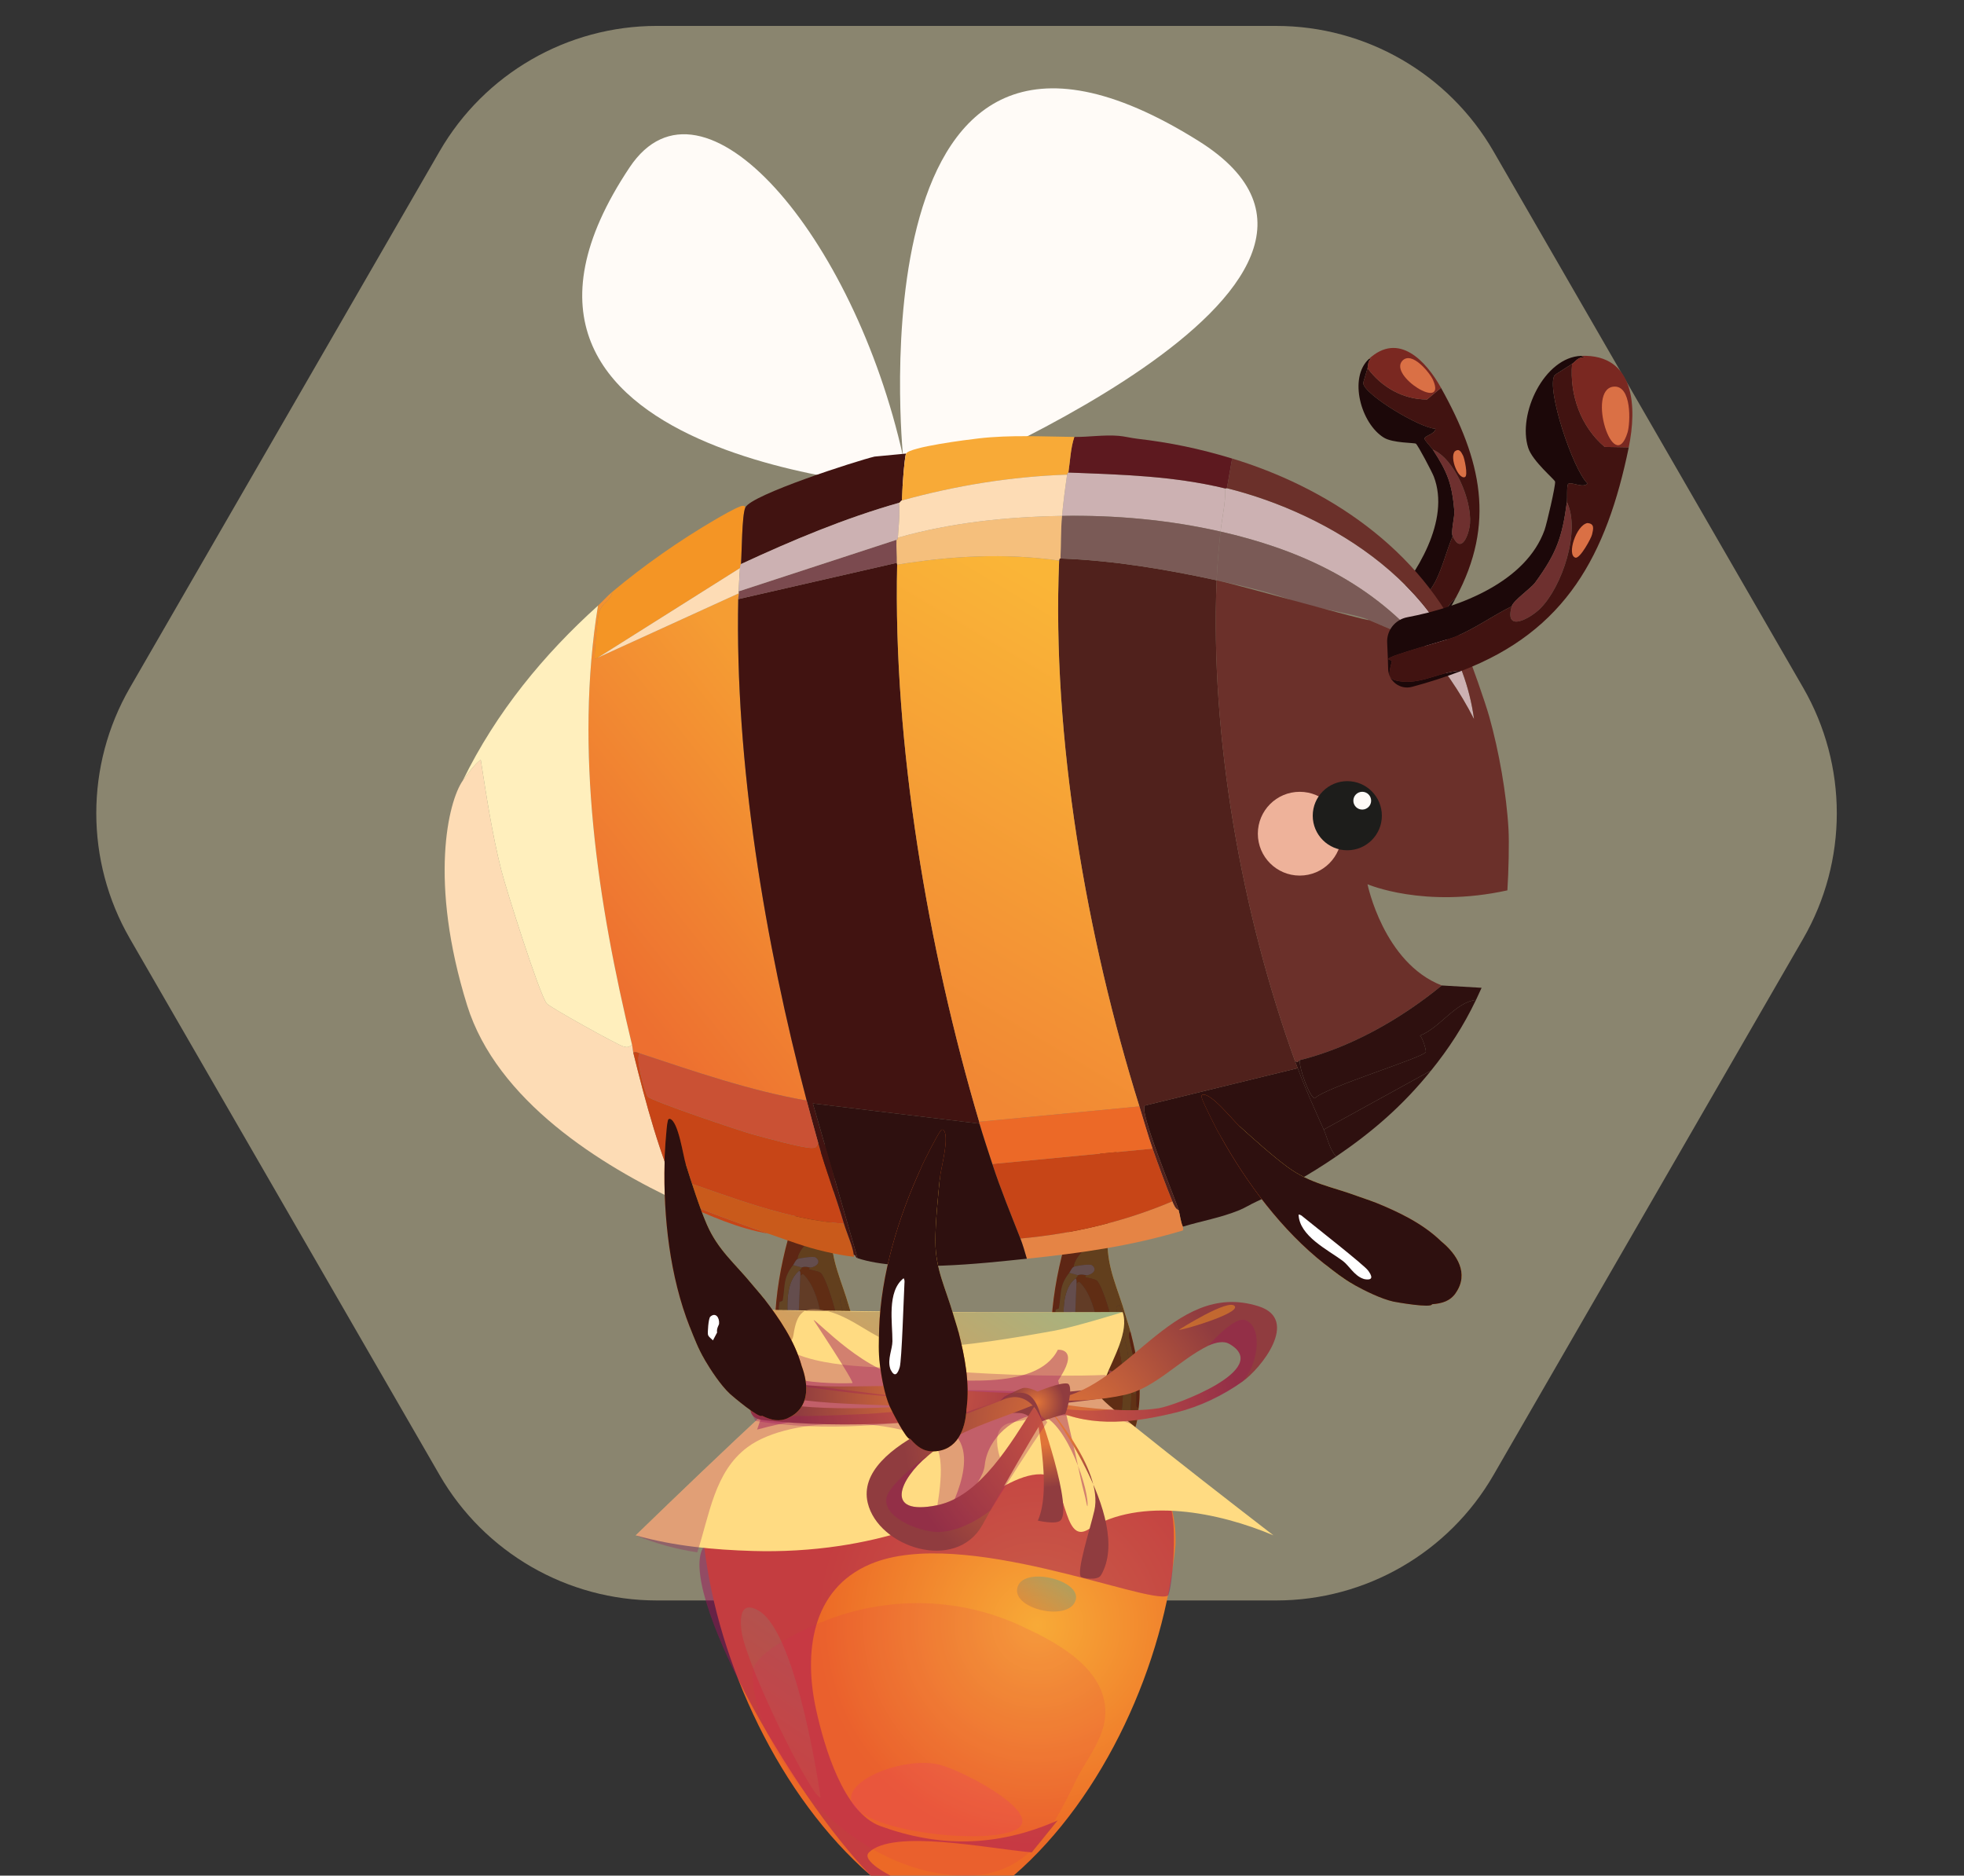<?xml version="1.0" encoding="UTF-8"?>
<svg xmlns="http://www.w3.org/2000/svg" xmlns:xlink="http://www.w3.org/1999/xlink" viewBox="0 0 1417.32 1353.55"><rect x="0" y="0" width="1417.32" height="1353.55" fill="#333333" stroke="none"/>
  <defs>
    <style>
      .cls-1 {
        fill: #f8aa37;
      }

      .cls-2 {
        fill: #e58445;
      }

      .cls-3 {
        fill: #fddcb5;
      }

      .cls-4 {
        fill: #eeb29a;
      }

      .cls-5 {
        fill: #c95a1b;
      }

      .cls-6 {
        fill: #411311;
      }

      .cls-7 {
        fill: #f8be69;
      }

      .cls-8 {
        fill: url(#linear-gradient-2);
      }

      .cls-9 {
        fill: url(#Dégradé_sans_nom_179);
      }

      .cls-10 {
        fill: #1d1d1b;
      }

      .cls-11 {
        fill: #7a2821;
      }

      .cls-12, .cls-13, .cls-14, .cls-15, .cls-16 {
        mix-blend-mode: multiply;
      }

      .cls-12, .cls-13, .cls-15 {
        fill: #9c135a;
      }

      .cls-12, .cls-17, .cls-18 {
        opacity: .5;
      }

      .cls-19 {
        fill: #fff;
      }

      .cls-20 {
        fill: #ffefbd;
      }

      .cls-21, .cls-14, .cls-22 {
        fill: #2e100f;
      }

      .cls-23 {
        fill: url(#linear-gradient-4);
      }

      .cls-13 {
        opacity: .45;
      }

      .cls-24 {
        fill: url(#radial-gradient);
      }

      .cls-25 {
        fill: url(#radial-gradient-3);
      }

      .cls-26 {
        fill: #385a5c;
      }

      .cls-27 {
        fill: #1c0809;
      }

      .cls-28 {
        fill: url(#linear-gradient-3);
      }

      .cls-29 {
        fill: #e72e7b;
      }

      .cls-29, .cls-30, .cls-18, .cls-31 {
        mix-blend-mode: screen;
      }

      .cls-29, .cls-31 {
        opacity: .2;
      }

      .cls-32 {
        fill: #f18523;
      }

      .cls-30 {
        fill: url(#_Áåçûìÿííûé_ãðàäèåíò_6-3);
        opacity: .65;
      }

      .cls-33 {
        fill: #ba5f17;
      }

      .cls-34 {
        fill: #e96822;
      }

      .cls-35 {
        isolation: isolate;
      }

      .cls-15 {
        opacity: .3;
      }

      .cls-36 {
        fill: #fffbf7;
      }

      .cls-17 {
        fill: #f49523;
        mix-blend-mode: color-dodge;
      }

      .cls-22 {
        opacity: .74;
      }

      .cls-37 {
        fill: #6e302f;
      }

      .cls-38 {
        fill: #ffdb82;
      }

      .cls-39 {
        fill: #5d191f;
      }

      .cls-40 {
        fill: #ccb1b2;
      }

      .cls-41 {
        fill: #c74517;
      }

      .cls-42 {
        fill: url(#radial-gradient-2);
      }

      .cls-18 {
        fill: url(#_Áåçûìÿííûé_ãðàäèåíò_6);
      }

      .cls-43 {
        fill: url(#Dégradé_sans_nom_183);
      }

      .cls-44 {
        fill: #f9c845;
      }

      .cls-45 {
        fill: #fddd62;
      }

      .cls-46 {
        fill: #da7045;
      }

      .cls-47 {
        fill: #50211c;
      }

      .cls-48 {
        fill: url(#_Áåçûìÿííûé_ãðàäèåíò_41);
      }

      .cls-49 {
        fill: #6b302a;
      }

      .cls-50 {
        fill: #ec6927;
      }

      .cls-51 {
        fill: #f5bf7c;
      }

      .cls-52 {
        fill: #7a5a56;
      }

      .cls-53 {
        fill: #f49525;
      }

      .cls-31 {
        fill: url(#_Áåçûìÿííûé_ãðàäèåíò_6-2);
      }

      .cls-54 {
        fill: #ca5134;
      }

      .cls-55 {
        fill: #8a856f;
      }

      .cls-56 {
        fill: #d45915;
      }

      .cls-57 {
        fill: url(#linear-gradient);
      }

      .cls-58 {
        fill: #7b4a4f;
      }

      .cls-16 {
        fill: #db1f5d;
        opacity: .12;
      }
    </style>
    <radialGradient id="_Áåçûìÿííûé_ãðàäèåíò_41" data-name="Áåçûìÿííûé ãðàäèåíò 41" cx="748.75" cy="1172.78" fx="748.75" fy="1172.78" r="158.63" gradientUnits="userSpaceOnUse">
      <stop offset="0" stop-color="#f8aa37"/>
      <stop offset="1" stop-color="#ec6926"/>
    </radialGradient>
    <linearGradient id="_Áåçûìÿííûé_ãðàäèåíò_6" data-name="Áåçûìÿííûé ãðàäèåíò 6" x1="767.47" y1="1132.11" x2="739.03" y2="1174.01" gradientUnits="userSpaceOnUse">
      <stop offset="0" stop-color="#58ac97"/>
      <stop offset="1" stop-color="#ec6926"/>
    </linearGradient>
    <linearGradient id="linear-gradient" x1="750.24" y1="1042.96" x2="755.32" y2="1073.73" gradientUnits="userSpaceOnUse">
      <stop offset="0" stop-color="#e07438"/>
      <stop offset="1" stop-color="#903c3f"/>
    </linearGradient>
    <linearGradient id="linear-gradient-2" x1="773.48" y1="1039.72" x2="778.54" y2="1070.36" xlink:href="#linear-gradient"/>
    <linearGradient id="linear-gradient-3" x1="741.53" y1="978.59" x2="740.97" y2="992.58" xlink:href="#linear-gradient"/>
    <radialGradient id="radial-gradient" cx="674.39" cy="1006.03" fx="674.39" fy="1006.03" r="99.07" gradientUnits="userSpaceOnUse">
      <stop offset="0" stop-color="#e07438"/>
      <stop offset="1" stop-color="#903c3f"/>
    </radialGradient>
    <radialGradient id="radial-gradient-2" cx="773.49" cy="1029.32" fx="773.49" fy="1029.32" r="122.43" xlink:href="#radial-gradient"/>
    <radialGradient id="radial-gradient-3" cx="748.47" cy="1011.99" fx="748.47" fy="1011.99" r="19.4" xlink:href="#radial-gradient"/>
    <linearGradient id="linear-gradient-4" x1="738.24" y1="982.21" x2="737.73" y2="994.94" xlink:href="#linear-gradient"/>
    <linearGradient id="_Áåçûìÿííûé_ãðàäèåíò_6-2" data-name="Áåçûìÿííûé ãðàäèåíò 6" x1="604.06" y1="1171.16" x2="516.55" y2="1300.06" xlink:href="#_Áåçûìÿííûé_ãðàäèåíò_6"/>
    <linearGradient id="_Áåçûìÿííûé_ãðàäèåíò_6-3" data-name="Áåçûìÿííûé ãðàäèåíò 6" x1="744.22" y1="849.82" x2="589.3" y2="1078.04" xlink:href="#_Áåçûìÿííûé_ãðàäèåíò_6"/>
    <linearGradient id="Dégradé_sans_nom_179" data-name="Dégradé sans nom 179" x1="4823.52" y1="4118.87" x2="4712.32" y2="4315.09" gradientTransform="translate(5408.63 4675.33) rotate(-98.87) scale(1 -1)" gradientUnits="userSpaceOnUse">
      <stop offset="0" stop-color="#f59d33"/>
      <stop offset="1" stop-color="#ed6f30"/>
    </linearGradient>
    <linearGradient id="Dégradé_sans_nom_183" data-name="Dégradé sans nom 183" x1="4872.52" y1="3883.43" x2="4610.26" y2="4101.26" gradientTransform="translate(5408.63 4675.33) rotate(-98.87) scale(1 -1)" gradientUnits="userSpaceOnUse">
      <stop offset="0" stop-color="#fab537"/>
      <stop offset="1" stop-color="#f18734"/>
    </linearGradient>
  </defs>
  <g class="cls-35">
    <g id="Calque_1" data-name="Calque 1">
      <path class="cls-55" d="M920.97,18.7h-446.95c-64.69,0-124.46,34.51-156.81,90.53L93.74,496.31c-32.34,56.02-32.34,125.04,0,181.07l223.48,387.07c32.34,56.02,92.12,90.53,156.81,90.53h446.95c64.69,0,124.46-34.51,156.81-90.53l223.48-387.07c32.34-56.02,32.34-125.04,0-181.07l-223.48-387.07c-32.34-56.02-92.12-90.53-156.81-90.53Z"/>
      <g>
        <g>
          <path class="cls-44" d="M799.17,895.79c.05,20.42,7.54,33.97,13.05,53.31l-.44,5.33-3.65-12.19c-.93-.71-2.5.7-2.55,1.73-.12,2.33,7.03,25.1,7.93,30.52,1.36,8.15,2.67,21.35,2.83,29.6.17,8.76-.06,21.47-5.96,28.42-1.7,2-9.95,8.49-11.84,7.89-.09-.03,1.11-1.72-.29-1.88-2.1-.24-5.35,1.18-6.83.9-3.05-.59-15.36-13.35-17.47-16.31-1.25-1.75-1.92-10.18-4.28-5.2-.09-.23-.16-.47-.26-.7-4.27-10.8-6.04-22.14-10.36-32.82-1.07-8.36-.72-16.89-.46-25.29l3.06-.32c.45,7.22,2.38,11.59,3.2,17.53.38,2.75-3.03,7.94,1.6,10.95.13.46.29.98.51,1.4-5.33.67,2.92,20.26,3.78,21.29,1.35,1.63,2.99.32,4.15.48,1.28,10.65,17.19,34.07,29.16,24.38,7.2-5.83,6.89-39.41,5.75-48.63-1.53-12.42-11.21-52.05-17.53-61.23-2.21-3.21-12.65-2.44-8.05-4.63,4.71-.62,7.8-4.38,3.7-7.31-1.47-1.05-11.77.5-13.09,1.19-.02-5.75,10.14-16.47,14.87-18.14,2.98-1.05,6.37.6,9.45-.26Z"/>
          <path class="cls-34" d="M788.74,843.12c-.35,1.24-1.95,5.56-1.85,5.84.15.42,7.55,2.97,7.92,4.27.06.19-1.02,2.34-.96,3.93.51,12.96-4.08,25.94-4.13,38.89-4.72,1.67-14.88,12.39-14.87,18.14-1.51.79-2.37,3.32-3.19,4.34-7.45,9.34-5.65,15.29-7.46,25.39-.17.92-2.29.97-2.33,1.25-.86,5.28-.54,8.37-.22,13.6l-3.06.32c1.2-39.22,13.83-80.58,30.14-115.98Z"/>
          <path class="cls-53" d="M816.34,1004.08c3.88,4.1,3.26.62,3.7-2.94v13.12c0,1.44,1.62,1.78,1.6,2.2-.74,15.4-6.83,30.42-23.74,30.92-3.51-1.57-8.59-3.43-11.62-5.71-1.24-.93-2.37-6.25-5.17-3.29-5.27-6.13-8.39-13.02-11.44-20.49,2.36-4.97,3.03,3.46,4.28,5.2,2.12,2.96,14.43,15.72,17.47,16.31,1.48.29,4.73-1.14,6.83-.9,1.4.16.2,1.85.29,1.88,1.89.6,10.15-5.9,11.84-7.89,5.9-6.95,6.12-19.66,5.96-28.42Z"/>
          <path class="cls-56" d="M802.41,850.07c-3.14,1.92-6.94,3.97-8.55,7.09-.06-1.58,1.01-3.73.96-3.93-.37-1.3-7.77-3.85-7.92-4.27-.11-.29,1.5-4.6,1.85-5.84.78-2.77,12.33-24.99,13.81-26.51.56-.57.87-1.93,2.33-1.25,4.88,4.16-1.8,28.06-2.47,34.71Z"/>
          <path class="cls-44" d="M802.41,850.07c-1.36,13.45-3.26,32.51-3.23,45.72-3.08.86-6.47-.79-9.45.26.05-12.95,4.64-25.93,4.13-38.89,1.61-3.12,5.41-5.17,8.55-7.09Z"/>
          <path class="cls-44" d="M812.23,949.1c1.17,4.09,2.59,8.04,3.65,12.19-1.52-.04-1.08,3.19-.96,3.93,1.91,11.42,6.59,24.07,5.13,35.92-.44,3.56.18,7.04-3.7,2.94-.16-8.24-1.47-21.45-2.83-29.6-.9-5.42-8.05-28.19-7.93-30.52.05-1.03,1.62-2.44,2.55-1.73l3.65,12.19.44-5.33Z"/>
          <path class="cls-56" d="M815.87,961.3c4.56,17.95,8.19,36.74,5.78,55.17.02-.42-1.6-.77-1.6-2.2v-13.12c1.46-11.84-3.22-24.49-5.13-35.92-.12-.74-.56-3.97.96-3.93Z"/>
          <path class="cls-33" d="M781.11,1038.39c-2.6,1.51-14.2-21.86-14.95-23.59-3.7-8.43-5.93-21.18-7.1-30.42,4.32,10.68,17.78,43.21,22.06,54.01Z"/>
          <path class="cls-56" d="M797.91,1047.38c-7.14.21-11.86-3.25-16.8-8.99,2.81-2.96,3.94,2.36,5.17,3.29,3.04,2.28,8.12,4.14,11.62,5.71Z"/>
          <path class="cls-32" d="M784.24,920.32c-4.6,2.19,5.84,1.41,8.05,4.63,6.31,9.18,16,48.8,17.53,61.23,1.13,9.22,1.44,42.8-5.75,48.63-11.97,9.7-27.88-13.73-29.16-24.38,9.72,1.34,12.92-4.44,15.83-13.32,5.97-18.26,2.61-56.49-10.7-70.87-1.76-1.9-1.4-1.02-3.19-.03.08-1.44.27-2.34-.58-3.77,1.71-1.34,1.47-2.12,1.6-2.17,2.68-1.17,5.74.15,6.39.06Z"/>
          <path class="cls-7" d="M774.9,1010.42c-1.16-.16-2.8,1.15-4.15-.48-.86-1.04-9.11-20.63-3.78-21.29,2.98,5.7,5.03,2.68,6.45-1.95,1.5-4.91,2.9-50.9,3.42-60.5,1.79-.99,1.43-1.87,3.19.03,13.31,14.39,16.67,52.61,10.7,70.87-2.9,8.88-6.1,14.67-15.83,13.32Z"/>
          <path class="cls-19" d="M776.26,922.43c.85,1.42.65,2.33.58,3.77-.52,9.6-1.91,55.6-3.42,60.5-1.42,4.63-3.47,7.65-6.45,1.95-.22-.42-.38-.94-.51-1.4-1.9-6.51,1.67-13.66,1.71-19.32.1-13.32-4.17-35.91,8.09-45.5Z"/>
          <path class="cls-45" d="M771.66,918.54l6.19,1.72c-.12.05.11.83-1.6,2.17-12.25,9.6-7.98,32.18-8.09,45.5-.04,5.66-3.62,12.8-1.71,19.32-4.63-3.01-1.22-8.2-1.6-10.95-.83-5.94-2.75-10.3-3.2-17.53-.32-5.23-.64-8.32.22-13.6.04-.27,2.16-.32,2.33-1.25,1.81-10.09,0-16.05,7.46-25.39Z"/>
          <path class="cls-19" d="M784.24,920.32c-.65.08-3.71-1.23-6.39-.06l-6.19-1.72c.82-1.02,1.68-3.55,3.19-4.34,1.32-.69,11.62-2.24,13.09-1.19,4.1,2.93,1.01,6.7-3.7,7.31Z"/>
        </g>
        <path class="cls-22" d="M804.88,815.36c-1.46-.68-1.77.68-2.33,1.25-1.48,1.52-13.03,23.74-13.81,26.51-16.32,35.4-28.94,76.76-30.14,115.98-.26,8.39-.61,16.92.46,25.29,1.18,9.24,3.41,21.99,7.1,30.42.76,1.73,12.35,25.1,14.95,23.59,4.94,5.74,9.66,9.2,16.8,8.99,16.91-.49,23-15.52,23.74-30.92,2.42-18.43-1.21-37.22-5.78-55.17-1.06-4.15-2.48-8.1-3.65-12.19-5.51-19.35-13.01-32.89-13.05-53.31-.03-13.21,1.87-32.27,3.23-45.72.67-6.65,7.35-30.55,2.47-34.71Z"/>
      </g>
      <g>
        <g>
          <path class="cls-44" d="M599.86,890.21c.05,20.42,7.54,33.97,13.05,53.31l-.44,5.33-3.65-12.19c-.93-.71-2.5.7-2.55,1.73-.12,2.33,7.03,25.1,7.93,30.52,1.36,8.15,2.67,21.35,2.83,29.6.17,8.76-.06,21.47-5.96,28.42-1.7,2-9.95,8.49-11.84,7.89-.09-.03,1.11-1.72-.29-1.88-2.1-.24-5.35,1.18-6.83.9-3.05-.59-15.36-13.35-17.47-16.31-1.25-1.75-1.92-10.18-4.28-5.2-.09-.23-.16-.47-.26-.7-4.27-10.8-6.04-22.14-10.36-32.82-1.07-8.36-.72-16.89-.46-25.29l3.06-.32c.45,7.22,2.38,11.59,3.2,17.53.38,2.75-3.03,7.94,1.6,10.95.13.46.29.98.51,1.4-5.33.67,2.92,20.26,3.78,21.29,1.35,1.63,2.99.32,4.15.48,1.28,10.65,17.19,34.07,29.16,24.38,7.2-5.83,6.89-39.41,5.75-48.63-1.53-12.42-11.21-52.05-17.53-61.23-2.21-3.21-12.65-2.44-8.05-4.63,4.71-.62,7.8-4.38,3.7-7.31-1.47-1.05-11.77.5-13.09,1.19-.02-5.75,10.14-16.47,14.87-18.14,2.98-1.05,6.37.6,9.45-.26Z"/>
          <path class="cls-34" d="M589.42,837.53c-.35,1.24-1.95,5.56-1.85,5.84.15.42,7.55,2.97,7.92,4.27.06.19-1.02,2.34-.96,3.93.51,12.96-4.08,25.94-4.13,38.89-4.72,1.67-14.88,12.39-14.87,18.14-1.51.79-2.37,3.32-3.19,4.34-7.45,9.34-5.65,15.29-7.46,25.39-.17.92-2.29.97-2.33,1.25-.86,5.28-.54,8.37-.22,13.6l-3.06.32c1.2-39.22,13.83-80.58,30.14-115.98Z"/>
          <path class="cls-53" d="M617.03,998.5c3.88,4.1,3.26.62,3.7-2.94v13.12c0,1.44,1.62,1.78,1.6,2.2-.74,15.4-6.83,30.42-23.74,30.92-3.51-1.57-8.59-3.43-11.62-5.71-1.24-.93-2.37-6.25-5.17-3.29-5.27-6.13-8.39-13.02-11.44-20.49,2.36-4.97,3.03,3.46,4.28,5.2,2.12,2.96,14.43,15.72,17.47,16.31,1.48.29,4.73-1.14,6.83-.9,1.4.16.2,1.85.29,1.88,1.89.6,10.15-5.9,11.84-7.89,5.9-6.95,6.12-19.66,5.96-28.42Z"/>
          <path class="cls-56" d="M603.09,844.49c-3.14,1.92-6.94,3.97-8.55,7.09-.06-1.58,1.01-3.73.96-3.93-.37-1.3-7.77-3.85-7.92-4.27-.11-.29,1.5-4.6,1.85-5.84.78-2.77,12.33-24.99,13.81-26.51.56-.57.87-1.93,2.33-1.25,4.88,4.16-1.8,28.06-2.47,34.71Z"/>
          <path class="cls-44" d="M603.09,844.49c-1.36,13.45-3.26,32.51-3.23,45.72-3.08.86-6.47-.79-9.45.26.05-12.95,4.64-25.93,4.13-38.89,1.61-3.12,5.41-5.17,8.55-7.09Z"/>
          <path class="cls-44" d="M612.92,943.52c1.17,4.09,2.59,8.04,3.65,12.19-1.52-.04-1.08,3.19-.96,3.93,1.91,11.42,6.59,24.07,5.13,35.92-.44,3.56.18,7.04-3.7,2.94-.16-8.24-1.47-21.45-2.83-29.6-.9-5.42-8.05-28.19-7.93-30.52.05-1.03,1.62-2.44,2.55-1.73l3.65,12.19.44-5.33Z"/>
          <path class="cls-56" d="M616.56,955.72c4.56,17.95,8.19,36.74,5.78,55.17.02-.42-1.6-.77-1.6-2.2v-13.12c1.46-11.84-3.22-24.49-5.13-35.92-.12-.74-.56-3.97.96-3.93Z"/>
          <path class="cls-33" d="M581.8,1032.81c-2.6,1.51-14.2-21.86-14.95-23.59-3.7-8.43-5.93-21.18-7.1-30.42,4.32,10.68,17.78,43.21,22.06,54.01Z"/>
          <path class="cls-56" d="M598.6,1041.8c-7.14.21-11.86-3.25-16.8-8.99,2.81-2.96,3.94,2.36,5.17,3.29,3.04,2.28,8.12,4.14,11.62,5.71Z"/>
          <path class="cls-32" d="M584.93,914.74c-4.6,2.19,5.84,1.41,8.05,4.63,6.31,9.18,16,48.8,17.53,61.23,1.13,9.22,1.44,42.8-5.75,48.63-11.97,9.7-27.88-13.73-29.16-24.38,9.72,1.34,12.92-4.44,15.83-13.32,5.97-18.26,2.61-56.49-10.7-70.87-1.76-1.9-1.4-1.02-3.19-.03.08-1.44.27-2.34-.58-3.77,1.71-1.34,1.47-2.12,1.6-2.17,2.68-1.17,5.74.15,6.39.06Z"/>
          <path class="cls-7" d="M575.59,1004.84c-1.16-.16-2.8,1.15-4.15-.48-.86-1.04-9.11-20.63-3.78-21.29,2.98,5.7,5.03,2.68,6.45-1.95,1.5-4.91,2.9-50.9,3.42-60.5,1.79-.99,1.43-1.87,3.19.03,13.31,14.39,16.67,52.61,10.7,70.87-2.9,8.88-6.1,14.67-15.83,13.32Z"/>
          <path class="cls-19" d="M576.95,916.85c.85,1.42.65,2.33.58,3.77-.52,9.6-1.91,55.6-3.42,60.5-1.42,4.63-3.47,7.65-6.45,1.95-.22-.42-.38-.94-.51-1.4-1.9-6.51,1.67-13.66,1.71-19.32.1-13.32-4.17-35.91,8.09-45.5Z"/>
          <path class="cls-45" d="M572.35,912.96l6.19,1.72c-.12.05.11.83-1.6,2.17-12.25,9.6-7.98,32.18-8.09,45.5-.04,5.66-3.62,12.8-1.71,19.32-4.63-3.01-1.22-8.2-1.6-10.95-.83-5.94-2.75-10.3-3.2-17.53-.32-5.23-.64-8.32.22-13.6.04-.27,2.16-.32,2.33-1.25,1.81-10.09,0-16.05,7.46-25.39Z"/>
          <path class="cls-19" d="M584.93,914.74c-.65.08-3.71-1.23-6.39-.06l-6.19-1.72c.82-1.02,1.68-3.55,3.19-4.34,1.32-.69,11.62-2.24,13.09-1.19,4.1,2.93,1.01,6.7-3.7,7.31Z"/>
        </g>
        <path class="cls-22" d="M605.57,809.78c-1.46-.68-1.77.68-2.33,1.25-1.48,1.52-13.03,23.74-13.81,26.51-16.32,35.4-28.94,76.76-30.14,115.98-.26,8.39-.61,16.92.46,25.29,1.18,9.24,3.41,21.99,7.1,30.42.76,1.73,12.35,25.1,14.95,23.59,4.94,5.74,9.66,9.2,16.8,8.99,16.91-.49,23-15.52,23.74-30.92,2.42-18.43-1.21-37.22-5.78-55.17-1.06-4.15-2.48-8.1-3.65-12.19-5.51-19.35-13.01-32.89-13.05-53.31-.03-13.21,1.87-32.27,3.23-45.72.67-6.65,7.35-30.55,2.47-34.71Z"/>
      </g>
      <g>
        <path class="cls-27" d="M986.88,265.68c.7-2.74-.11-5.03,2.95-7.18l-2.04.62c-14.71,13.65-5.69,46.62,10.93,56.74,6.51,3.96,22.13,3.59,23.06,4.33,1.59,1.26,11.67,20.48,12.89,23.64,12.21,31.67-12.49,71.12-33.19,93.88,5.48,4.94,21.5,22.15,26.72,28.65,8.33-11.04,15.94-22.91,22.46-35.08-8,7.05-11.36,19.04-20.39,25.41-6.98,4.93-8.03,2.93-11.7-4.47-.32-.65-2.05.84-2.31.17-.72-1.86,17.29-28.16,19.62-32.78,5.29-10.51,7.92-21.94,12.43-32.71-1.4-3.02,1.55-14.16,1.21-18.19-1.68-19.62-4.85-27.9-15.58-44.33-1.21-1.85-6.02-6.69-5.92-7.91.16-2.07,7.89-3.39,7.83-7.08-10.83-.39-50.98-24.29-52.09-32.81-.07-.56,2.64-8.97,3.14-10.91Z"/>
        <path class="cls-37" d="M1033.93,324.39c10.73,16.43,13.9,24.71,15.58,44.33.34,4.03-2.6,15.17-1.21,18.19,6.48,14.03,12.01-1.9,12.54-9.28,1.2-16.72-10.92-46.28-26.91-53.23Z"/>
        <g>
          <path class="cls-6" d="M1039.91,279.86l-10.05,8.4c-17.13.16-33.01-8.93-42.97-22.57-.49,1.94-3.21,10.34-3.14,10.91,1.1,8.52,41.26,32.42,52.09,32.81.07,3.68-7.67,5.01-7.83,7.08-.09,1.22,4.71,6.06,5.92,7.91,16,6.96,28.12,36.51,26.91,53.23-.53,7.38-6.06,23.31-12.54,9.28-4.51,10.77-7.14,22.2-12.43,32.71-2.32,4.62-20.34,30.92-19.62,32.78.26.67,1.98-.82,2.31-.17,3.67,7.4,4.72,9.4,11.7,4.47,9.03-6.37,12.39-18.36,20.39-25.41,28.74-53.6,18.39-99.25-10.75-151.42Z"/>
          <path class="cls-46" d="M1055.83,328.8c-1.43-2.68-2.72-5.53-6.03-3.03-3.84,4.87,2.83,20.6,7.4,18.48,2.37-1.1-.41-13.65-1.38-15.44Z"/>
        </g>
        <g>
          <path class="cls-11" d="M987.79,259.12l2.04-.62c-3.06,2.15-2.25,4.44-2.95,7.18,9.97,13.64,25.84,22.73,42.97,22.57l10.05-8.4c-10.67-19.09-30.46-40.83-52.12-20.74Z"/>
          <path class="cls-46" d="M1034.16,274.25c-2.17-4.98-15.23-21.3-22.15-13.91-10.14,10.85,32.29,37.14,22.15,13.91Z"/>
        </g>
      </g>
      <g>
        <path class="cls-48" d="M848.3,1114.93c3.2-91.27-109.27-88.54-170.4-71.62-60.55-16.1-174.38-18.88-169.74,72.44,9.93,84.62,54.61,181.08,120.27,237.8h103.01c65.84-56.94,108.76-153.61,116.86-238.61Z"/>
        <path class="cls-18" d="M734,1146.77c-1.85,14.28,33.92,22.65,41.33,10.07,9.48-16.1-38.99-28.16-41.33-10.07Z"/>
        <path class="cls-26" d="M802.1,1031.75c-.15-.72-160.61-3.1-239.6-13.03-3.03,4-4.53,6-7.51,9.97,79.15,19.23,247.11,3.06,247.11,3.06Z"/>
        <path class="cls-12" d="M842.62,1151.58c-14.44,6.59-148.33-50.63-214.29-22.94-43.2,18.13-48.36,64.63-39.33,105.43,5.91,26.71,19.71,74.06,46.3,83.73,41.78,15.2,83.45,15.58,127.97-4.08-7.54,9.23-11.27,13.83-18.68,23.05-32.54-2.9-100.08-16.92-117.48,0-6.12,5.95,15.53,16.77,15.53,16.77h-14.19c-57.89-58.76-141.69-209.16-120.27-237.8,22.14-29.61,180.38-78.72,238.43-77.6,24.4.47,83.55,29.64,96.11,45.21,8.34,10.34,2.99,66.82-.07,68.22Z"/>
        <g>
          <path class="cls-38" d="M458.77,1107.99s.05.03.13.03c27.46,7.76,56.26,10.41,84.36,11.25,20.75.63,42.33-.6,62.76-3.69,33.21-5.03,64.78-14.83,95.21-30.1,15.73-7.89,33.37-21.8,49.96-21.59,19.67.25,14.74,52.12,34.42,39.69,37.65-23.77,94.17-12.19,133.36,4.41-34.35-26.51-68.63-53.14-102.45-80.3-13.21-10.61-22.5-18.46-22.64-20.14-.15-1.89,1.78-7.58,4.49-14.59,4.74-12.26,16.64-32.47,11.77-46.05-172.5.42-139.66-.36-262.57-1.64-6.21-.06-10.38,2.3-11.01,3.29-9.36,14.94,9.57,50.18,17.65,68.6-32.22,29.85-63.9,60.27-95.45,90.82Z"/>
          <path class="cls-15" d="M458.77,1107.99s.05.03.13.03c14.18,5.87,29.1,9.99,44.29,12.22,8.85-26.96,12.35-58.2,36.29-75.91,32.25-23.85,109.09-20.25,133.16-3.69,10.6,7.29,5.28,38.13,2.37,53.81,17.39-9.67,34.92-19.08,52.59-28.24-5.85-11.16-15.59-35.87,1.89-39.53,25.41-5.32,60.69-9.38,87.04,1.01-13.22-10.61-22.5-18.46-22.64-20.14-.15-1.89,1.81-7.5,4.49-14.59-.3-.29-.45-.43-.76-.72-44.72,1.69-89.9-.88-134.49-4.12-30.29-2.2-80.18.27-103.19-19.72-8.45-7.34-11-13.51-12.36-23.12-6.14,1.11-10.38,2.3-11.01,3.29-9.36,14.94,9.57,50.18,17.65,68.6-32.22,29.85-63.9,60.27-95.45,90.82Z"/>
        </g>
        <path class="cls-13" d="M615.18,998.14c.91-1.78-28.03-45.45-28.03-45.45,1.44-.99,39.6,41.15,71.42,41.74,26.96.5,89.45,10.39,104.81-20.37,0,0,14.67-1.34,2.57,18.54-12.1,19.88-2.46,3.04-2.46,3.04,4.32,17.9,8.52,35.83,12.61,53.78,2.28,9.97,4.08,20.18,6.8,30.04.77,2.79,2.01,11.07,1.94,5.82-.2-15.65-18.29-64.68-36.41-64.16-15.59.45-35.71,15.79-37.81,36.3-1.57,15.27-27.32,36.58-27.32,36.58-.38-.58,31.54-53.74-5.57-65.23-41.57-12.87-89.79-8.42-131.36,2.9,0,0,7.74-22.46,6.13-22.36-1.61.09-14.13-37.39-14.13-37.39,6.06,29.83,76.8,26.2,76.8,26.2Z"/>
        <g>
          <path class="cls-57" d="M748.68,1017.04c-2.6,3.4,11.38,55.33.29,80.31,0,0,11.78,2.8,15.83.3,10.64-6.57-15.4-81.55-16.12-80.61Z"/>
          <path class="cls-8" d="M754.06,1012.48c-.14.28,42.7,47.12,35.68,77.61-3.06,13.27-13.14,44.17-9.66,47.86.83.88,11.98,3.02,14.44-1.18,24.03-41.04-40.45-124.29-40.45-124.29Z"/>
        </g>
        <path class="cls-28" d="M722.93,1008.37c-1.17.56-3.7,10.22-.36,11.11,3.34.88,5.96-.19,13.36.25,7.4.44,11.86,8.26,15.99,5.91,4.13-2.35,9.93-9.32,5.91-13.73-4.01-4.41-14.47-8.42-19.87-8.2-5.4.22-15.04,4.67-15.04,4.67Z"/>
        <path class="cls-24" d="M800.06,988.54s5.01,11.78-16.06,14.46c-44.67,5.68-92.82-.28-138-2.59-23.54-1.2-86.87,5.29-103.89-13.65-.37-1.08-.56-1.61-.93-2.69,0,0-8.12,7.07-4.01,11.6,17.31,19.13,84.28,16.89,120.02,19.31-16.87.65-112.19,6.48-109.53-13.53.25-1.92-15.97,21.27,3.07,23.4,59.25,6.65,130.25,2.37,190.22-9.82,20.42-1.53,40.32-3.77,60.58-6.77,0,0,26.22-7.68-1.46-19.72Z"/>
        <path class="cls-42" d="M908.29,942.69c-63.33-20.07-94.94,63.46-152.11,67.25-2.06-2.34-4.51-4.61-4.95-3.1-.05.13-.18.41-.4.84-1.02-2.26-5.36-3.49-5.36-3.49-32.1,8.25-129.67,36.53-119.28,80.36,7.59,32.02,63.36,50.36,82.67,16.1,1.77-3.14,3.75-6.79,5.91-10.69l.02-.02c12.43-22.36,25.16-44.62,38.45-66.44,1.96-3.22,3.53-5.81,4.57-7.49.76.37,1.62.8,2.62,1.28,28.22,13.48,59.95,9,88.7,1.91,16.68-4.11,33.34-12.3,47.36-22.09,13.43-9.38,41.82-44.9,11.81-54.41ZM745.9,1015.89s-.01,0-.02,0c-16.06,25.09-38.47,64-69.49,70.35-39.29,8.04-26.78-19.2-7.01-35.43.35-.33.73-.63,1.09-.94,21.1-18.27,47.93-24.56,72.92-34.97,1.96-.82,3.5-1.65,4.63-2.41-.62,1.03-1.33,2.17-2.12,3.41ZM836.2,1016.27c-11.86,1.84-24.15,1.58-34.82,1-15.7-.86-28.96-3.07-36.9-4.02-6.07-.72-3.71,3.06-6.45,2.39.76-1.25,1.2-1.98,1.2-1.98,0,0-1.2-1.61-2.7-3.32,18.11,1.18,38.56.05,55.33-3.77,22.08-5.04,39.08-25.15,60.11-35.46h.02s0-.01,0-.03c5.73-2.55,11.21-3.51,14.98-1.37,32.26,18.24-39.2,44.77-50.78,46.56Z"/>
        <path class="cls-15" d="M896.48,997.1c-14.13,10.38-30.68,17.98-47.36,22.09-28.75,7.09-60.39,11.54-88.7-1.91.18-.56.27-.84.45-1.41,0,0,20.53,3.51,40.5,1.4,10.68.59,22.96.83,34.82-1,11.58-1.79,83.04-28.32,50.78-46.56-3.77-2.13-9.26-1.17-14.98,1.37.54-.65,18.93-21.71,26.91-18.36,13.54,5.69,8.03,34.43-2.42,44.38Z"/>
        <path class="cls-25" d="M751.93,1025.64s-2.83-26.65-27.26-17.64c0,0,8.93-4.74,13-6.14,4.07-1.4,11.09,2.37,11.09,2.37,0,0,16.26-6.78,21.47-5.79,5.22,1-1.08,22.75-1.69,22.21-.61-.54-16.61,4.98-16.61,4.98Z"/>
        <path class="cls-23" d="M721.66,1011.01c1.2-1.21,1.8-1.81,3.01-3.01,0,0,11.11-5.74,18.06-1.12,6.96,4.62,9.2,18.75,9.2,18.75,0,0-8.19-25.79-30.27-14.62Z"/>
        <path class="cls-15" d="M536.56,994.02c.14-.38,74.06,12.52,111.31,13.95,9.23.35,37.89,3.76,37.44-4.89,15.81.08,31.64.37,47.45.86-4.47,2.82-6.69,4.23-11.11,7.07-9.19,3.46-13.74,5.22-22.77,8.78-50.11,8.7-103.2,13.73-153.66,5.69-1.39-2.65-2.09-3.98-3.49-6.62,25.92,4.96,54.06,2.58,80.04,1.68,21.23-.74,69.08-6.95,69.08-6.95-.17-.77-154.29-19.57-154.29-19.57Z"/>
        <path class="cls-15" d="M755.83,1026.24c-14.29,20.84-27.86,42.16-41.04,63.71l-.02.02c-.77.62-19.43,15.7-38.16,15.6-13.2-.07-40.39-10.71-36.75-25.3,2.41-9.63,27.5-28.5,27.5-28.5.8-.39,1.2-.58,2-.97-19.77,16.23-32.28,43.48,7.01,35.43,31.02-6.35,53.43-45.26,69.49-70.35,0,0,.01,0,.02,0,4.01,4.15,5.99,6.22,9.93,10.35Z"/>
        <path class="cls-31" d="M536.58,1183.99c-2.5-8.62-5.53-31.59,11.25-21.42,27.96,16.96,44.36,134.54,44.36,134.54-4.64,2.16-44.86-76.06-55.61-113.12Z"/>
        <path class="cls-16" d="M543.31,1206.5c.42-14.02,37.82-31.6,54.77-37.94,45.72-17.11,95.24-15.05,137.32,4.12,24.4,11.12,62.83,30.22,62.28,63.62-.3,18.11-14.28,34.02-21.59,49.28-17.35,36.21-35.52,69.14-81.42,67.97-85.04-2.17-152.98-92.65-151.36-147.05Z"/>
        <path class="cls-29" d="M614.17,1297.21c.85-15.21,40.99-29.54,63.91-23.67,17.21,4.41,68.51,31.76,58.41,44.25-12.92,15.98-123.71,4.41-122.32-20.58Z"/>
        <path class="cls-30" d="M547.58,945.28s22.55,34.79,25.01,18.11c2.46-16.68,7.69-20.84,22.3-17.74,26.37,5.61,39.97,28.62,72.99,26.97,30.8-1.54,62.52-6.79,93.24-12.35,14.23-2.58,49.03-13.35,49.03-13.35-10.27-.36-116.63,1.63-262.57-1.64Z"/>
        <path class="cls-17" d="M850.76,959.64c.66.9,43.74-11.55,40.37-16.94-3.91-6.25-40.37,16.94-40.37,16.94Z"/>
      </g>
      <path class="cls-36" d="M660.41,352.27s-348.55-18.17-206-231.56c52.47-78.55,161.74,49,197.28,208.67,0,0-39.03-385.51,213.2-227.68,165.38,103.49-204.48,250.58-204.48,250.58Z"/>
      <path class="cls-9" d="M431.47,474.58l-2.21,1.04c-.75-1.54,2.01-30.87,3.02-33.82,2.62-7.64,8.11-7.64,9.56-14.69-3.9,3.27-6.87,6.85-10.3,9.94-16.87,104.41-.35,213.67,24.6,317.09.42,1.75.42,3.68.85,5.43,2.03-.9,3.11.06,4.84.63,39.82,13.18,79.42,26.9,120.3,34.02-30.19-114.61-51.83-243.59-49.37-361.85.04-2.08.49-3,.52-4.25l-101.82,46.46Z"/>
      <path class="cls-3" d="M456.98,759.58c-.43-1.74-.43-3.68-.85-5.43-2.92,1.47-3.06,1.94-6.37.99-4.41-1.26-53.12-28.35-55.22-30.98-5.37-6.73-29.53-83.25-32.81-96.3-6.58-26.09-10.66-53.03-14.8-79.66-4.18,3.04-9.93,10.77-13.03,15.23-10.37,14.89-24.66,72.62,3.21,162.07,21.4,68.7,96.25,115.61,154.59,142.57-15.64-34.33-25.55-71.51-34.72-108.5Z"/>
      <path class="cls-20" d="M431.54,437.06c-38.72,34.87-73.36,76.57-97.64,126.39,3.1-4.46,8.86-12.2,13.03-15.23,4.14,26.63,8.23,53.57,14.8,79.66,3.29,13.05,27.45,89.57,32.81,96.3,2.1,2.63,50.81,29.71,55.22,30.98,3.3.95,3.45.48,6.37-.99-24.95-103.42-41.47-212.68-24.6-317.09Z"/>
      <path class="cls-21" d="M955.28,815.17c-6.62-14.89-13.04-28.86-18.77-44.31l-110.2,26.93c-4.89,3.57,21.44,65.91,24.22,75.41,1.13,3.84,1.39,8.26,3.06,12.03,13.19-4.05,27.3-6.38,40.82-11.93,4.14-1.7,8.05-4.23,12.1-6.06,20.41-9.24,38.98-19.85,57.74-32.63-4.95-5.47-6.2-13.24-8.96-19.44Z"/>
      <path class="cls-41" d="M590.47,824.88c-1.53,2.85-1.26,3.51-4.78,3.53-7.14.02-34.31-7.56-43.05-9.95-8.5-2.33-72.55-23.85-75.37-27.14-1.01-1.18-9.51-28.11-5.45-31.1-1.74-.57-2.81-1.54-4.84-.63,9.17,36.99,19.07,74.17,34.72,108.5,19.83,9.16,41.86,18.7,62.73,22.16-8.47-2.91-57.45-20.12-61.21-23.79-2.3-2.24-8.25-14.19-4.85-15.91,39.63,13.48,79.48,29.52,120.67,32.57-5.75-19.53-13.05-38.52-18.57-58.23Z"/>
      <path class="cls-53" d="M537.86,366.28c-.3-1.9-2.57-1.22-3.68-.81-4.49,1.66-14.02,7.16-18.62,9.85-25.28,14.8-50.83,32.64-73.72,51.8-1.45,7.05-6.95,7.05-9.56,14.69-1.01,2.95-3.78,32.28-3.02,33.82l2.21-1.04,102.54-64.63c.19-2.79.72-2.74.73-2.89.63-8.02.63-35.19,3.12-40.78Z"/>
      <path class="cls-21" d="M937.97,765.08c-1.41.35-.83,2.32-3.47.54.66,1.82,1.36,3.51,2,5.24,5.73,15.45,12.15,29.42,18.77,44.31l77.51-42.66c12.63-15.64,23.32-31.96,32.36-50.9-14.84,1.6-26.09,20.22-40.44,25.76,1.91,1.3,4.72,10.9,4.22,11.85-2.22,4.19-71.46,25.04-80.15,33.35-3.51-.34-11.35-21.51-10.81-27.49Z"/>
      <path class="cls-5" d="M609.04,883.11c-41.19-3.04-81.04-19.09-120.67-32.57-3.4,1.72,2.56,13.68,4.85,15.91,3.76,3.66,52.74,20.87,61.21,23.79,13.84,4.76,26.55,9.73,41.16,13.03,6.87,1.55,13.79,2.97,20.73,3.71,0-.44-.17-.91-.21-1.36-.49-5.59-5.24-16.31-7.07-22.51Z"/>
      <path class="cls-21" d="M955.28,815.17c2.76,6.2,4.01,13.97,8.96,19.44,26.12-17.79,47.87-36.49,68.55-62.1l-77.51,42.66Z"/>
      <path class="cls-47" d="M934.5,765.62c-38.42-106.13-61.26-233.75-56.51-346.84-37.3-8.1-74.94-14.34-112.71-15.75,0,.1-.86-.4-.95,1.54-5.39,127.69,19.75,271.76,57.92,393.86,3.14,10.05,6.05,20.57,9.5,30.47,4.18,11.99,9.49,26.37,14.24,38.07.76,1.87,2.33,5.89,4.53,6.24-2.78-9.5-29.11-71.84-24.22-75.41l110.2-26.93c-.64-1.74-1.35-3.43-2-5.24Z"/>
      <path class="cls-40" d="M885.4,352.32c-.36-.09-.79.27-1.16.18.23,10.56-2.33,20.8-3.44,31.1,53.39,12.17,105.41,34.23,145.28,80.13,14.35,16.52,27.44,35.07,37.67,55.25-12.96-95.08-105.6-148.59-178.35-166.67Z"/>
      <path class="cls-52" d="M880.8,383.61c-1.26,11.59-2.32,23.46-2.81,35.17,20.29,4.41,40.99,9.02,60.73,16.92,22.82,5.28,43.08,8.53,49.26,11.76l38.11,16.28c-39.87-45.9-91.89-67.96-145.28-80.13Z"/>
      <path class="cls-6" d="M532.76,432.38c-2.46,118.27,19.18,247.25,49.37,361.85,2.7,10.26,5.48,20.45,8.34,30.65,5.52,19.71,12.83,38.7,18.57,58.23,1.83,6.21,6.58,16.93,7.07,22.51,1.72-.15.72,1.68,2.74,2.35l-32.25-111.67,120.23,14.58c-.13-.43-.08-.92-.21-1.36-36.93-124.82-62.12-272.06-59.19-402,.01-.44-.22-.91-.21-1.36l-114.46,26.2Z"/>
      <path class="cls-54" d="M582.13,794.23c-40.89-7.12-80.49-20.83-120.3-34.02-4.07,2.99,4.44,29.93,5.45,31.1,2.82,3.28,66.87,24.8,75.37,27.14,8.73,2.4,35.91,9.97,43.05,9.95,3.52-.01,3.25-.67,4.78-3.53-2.86-10.2-5.64-20.39-8.34-30.65Z"/>
      <path class="cls-3" d="M534,409.95l-102.54,64.63,101.82-46.46c.01-.44-.23-.91-.21-1.36.19-5.7.55-11.17.93-16.82Z"/>
      <path class="cls-2" d="M853.59,885.23c-1.68-3.77-1.94-8.18-3.06-12.03-2.2-.35-3.77-4.37-4.53-6.24-35.15,14.93-71.94,23.39-109.62,26.84,1.66,4.26,3.36,10.05,4.64,14.56,37.75-3.93,74.58-8.94,112.41-20.33.95-.28.04-2.77.16-2.8Z"/>
      <path class="cls-40" d="M884.25,352.51c-37.48-9.11-75.4-10.05-113.23-11.5-.01.09-.66-.43-.95,1.54-1.43,9.73-2.73,19.91-3.66,29.75,37.87-.66,76.86,2.77,114.39,11.32,1.12-10.3,3.67-20.55,3.44-31.1Z"/>
      <path class="cls-43" d="M647.43,407.53c-2.93,129.94,22.27,277.18,59.19,402l115.63-11.1c-38.17-122.1-63.31-266.17-57.92-393.86-38.78-5.63-78.7-3.38-116.9,2.96Z"/>
      <path class="cls-41" d="M831.75,828.9l-115.63,11.1c6.02,18.46,13.25,35.86,20.25,53.8,37.68-3.45,74.47-11.91,109.62-26.84-4.75-11.7-10.06-26.08-14.24-38.07Z"/>
      <path class="cls-49" d="M986.88,638.12s40.73,17.64,100.92,4.41c.89-13.6,1.35-34.3.81-44.06-1.43-25.62-6.93-56.51-13.86-81.2-2.98-10.62-13.22-39.88-17.09-48.74-32.39-74.04-102.75-117.7-168.49-137.64l-3.77,21.43c72.76,18.08,165.4,71.59,178.35,166.67-10.23-20.18-23.31-38.73-37.67-55.25l-38.11-16.28c-1.96.87-89.7-24.27-109.99-28.68-4.75,113.09,18.09,240.72,56.51,346.84,2.64,1.78,2.07-.19,3.47-.54,35.43-8.81,71.51-28.52,102.5-53.91-42.05-16.35-53.59-73.05-53.59-73.05Z"/>
      <path class="cls-52" d="M880.8,383.61c-37.53-8.55-76.52-11.98-114.39-11.32-.96,10.24-.65,20.51-1.13,30.74,37.77,1.41,75.41,7.65,112.71,15.75.49-11.72,1.55-23.58,2.81-35.17Z"/>
      <path class="cls-50" d="M822.26,798.43l-115.63,11.1c.13.43.08.92.21,1.36,2.87,9.64,6.16,19.54,9.29,29.12l115.63-11.1c-3.45-9.9-6.36-20.42-9.5-30.47Z"/>
      <path class="cls-21" d="M736.37,893.8c-7-17.94-14.23-35.34-20.25-53.8-3.12-9.58-6.42-19.48-9.29-29.12l-120.23-14.58,32.25,111.67c31.69,10.51,89.83,3.75,122.17.38-1.29-4.51-2.98-10.3-4.64-14.56Z"/>
      <path class="cls-39" d="M820.55,316.6c-4.33-.5-9.09-1.74-13.37-2.08-10.61-.86-21.45.91-31.88.81-2.76,8.17-2.98,17.1-4.29,25.68,37.84,1.45,75.76,2.39,113.23,11.5.36.09.79-.27,1.16-.18l3.77-21.43c-23.37-7.09-44.71-11.54-68.62-14.3Z"/>
      <path class="cls-58" d="M647,389.54l-113.92,37.23c-.01.44.22.91.21,1.36-.04,1.25-.48,2.17-.52,4.25l114.46-26.2c.13-5.08-.5-11.66-.23-16.64Z"/>
      <path class="cls-6" d="M653.88,327.33l-22.78,2.17c-12.67,3-89.12,27.52-93.25,36.78-2.49,5.59-2.48,32.76-3.12,40.78,37.25-17.27,74.76-33.02,114.02-44.19,1.08-.31,1.02-1.42,2.1-1.72-.03-4.87,1.81-31.64,3.02-33.82Z"/>
      <path class="cls-40" d="M648.76,362.86c-39.27,11.17-76.77,26.93-114.02,44.19-.01.15-.55.1-.73,2.89-.38,5.65-.74,11.12-.93,16.82l113.92-37.23c0-.1.82.41.95-1.54.52-8.26,1.64-16.76.82-25.14Z"/>
      <path class="cls-1" d="M653.88,327.33c-1.21,2.17-3.05,28.94-3.02,33.82,38.81-10.74,78.96-17.28,119.2-18.61.29-1.96.93-1.44.95-1.54,1.31-8.58,1.53-17.5,4.29-25.68-21.72-.22-45.97-1.63-69.18,1.07-8.16.95-49.55,6.12-52.23,10.93Z"/>
      <path class="cls-51" d="M766.41,372.29c-40.03.69-79.83,4.79-118.47,15.71-.12,1.95-.94,1.44-.95,1.54-.28,4.98.36,11.56.23,16.64-.01.44.22.91.21,1.36,38.21-6.34,78.12-8.6,116.9-2.96.08-1.93.94-1.44.95-1.54.48-10.23.17-20.51,1.13-30.74Z"/>
      <path class="cls-3" d="M770.07,342.54c-40.25,1.33-80.39,7.87-119.2,18.61-1.08.3-1.02,1.41-2.1,1.72.83,8.37-.3,16.87-.82,25.14,38.64-10.92,78.44-15.02,118.47-15.71.92-9.84,2.22-20.02,3.66-29.75Z"/>
      <circle class="cls-4" cx="937.95" cy="601.64" r="30.23"/>
      <circle class="cls-10" cx="972.28" cy="588.66" r="24.94"/>
      <circle class="cls-36" cx="983.06" cy="577.82" r="6.42"/>
      <g>
        <g>
          <path class="cls-44" d="M510.04,883.54c8.13,18.74,20.37,28.21,33.09,43.79l1.7,5.07-8.17-9.76c-1.14-.28-2.02,1.63-1.66,2.59.81,2.18,16.39,20.27,19.36,24.89,4.47,6.94,10.9,18.56,14.31,26.06,3.62,7.98,8.45,19.74,5.78,28.46-.77,2.5-5.78,11.74-7.75,11.93-.09,0,.34-2.02-1.01-1.62-2.03.61-4.45,3.21-5.92,3.53-3.03.66-19.38-6.18-22.5-8.06-1.84-1.11-5.79-8.58-5.99-3.08-.18-.17-.34-.37-.51-.54-8.2-8.23-14.31-17.94-22.5-26.04-4.29-7.26-7.34-15.23-10.43-23.04l2.69-1.51c3.27,6.46,6.77,9.7,9.88,14.83,1.44,2.37.36,8.49,5.8,9.42.31.37.66.79,1.03,1.09-4.63,2.72,10.7,17.45,11.9,18.06,1.88.96,2.88-.89,4-1.2,5.39,9.27,29.27,24.49,36.43,10.85,4.3-8.2-9.27-38.92-13.96-46.94-6.32-10.81-30.9-43.37-40.33-49.29-3.3-2.07-12.58,2.77-9.22-1.06,4.08-2.43,5.43-7.11.5-8.18-1.77-.38-10.62,5.11-11.55,6.27-2.29-5.28,2.8-19.14,6.48-22.55,2.32-2.15,6.09-1.96,8.58-3.98Z"/>
          <path class="cls-34" d="M479.61,839.29c.17,1.28.4,5.88.61,6.1.31.33,8.11-.26,8.97.79.13.16,0,2.56.68,3.99,5.6,11.7,6.52,25.43,11.6,37.35-3.68,3.4-8.77,17.27-6.48,22.55-1.07,1.33-.87,3.99-1.21,5.25-3.15,11.52.87,16.28,3.2,26.27.21.91-1.71,1.8-1.65,2.07,1.3,5.18,2.82,7.9,5.18,12.58l-2.69,1.51c-14.42-36.49-19.19-79.47-18.21-118.44Z"/>
          <path class="cls-53" d="M568.66,976.19c5.19,2.23,3.24-.72,2.24-4.16l5.2,12.05c.57,1.32,2.19,1,2.34,1.39,5.41,14.43,5.77,30.64-9.57,37.79-3.84-.06-9.24.25-12.93-.64-1.5-.36-4.65-4.8-6.05-.97-7.26-3.54-12.86-8.63-18.62-14.29.2-5.5,4.15,1.97,5.99,3.08,3.12,1.88,19.47,8.73,22.5,8.06,1.47-.32,3.89-2.92,5.92-3.53,1.35-.41.92,1.63,1.01,1.62,1.97-.19,6.98-9.43,7.75-11.93,2.67-8.72-2.15-20.47-5.78-28.46Z"/>
          <path class="cls-56" d="M494.92,840.27c-2.12,3.01-4.8,6.39-5.05,9.9-.68-1.43-.55-3.83-.68-3.99-.86-1.05-8.66-.46-8.97-.79-.21-.22-.45-4.82-.61-6.1-.38-2.86,1.43-27.83,2.19-29.81.29-.74.03-2.11,1.65-2.07,6.13,1.89,9.45,26.48,11.46,32.85Z"/>
          <path class="cls-44" d="M494.92,840.27c4.07,12.89,9.87,31.15,15.12,43.27-2.49,2.01-6.26,1.83-8.58,3.98-5.08-11.92-6-25.65-11.6-37.35.25-3.5,2.92-6.89,5.05-9.9Z"/>
          <path class="cls-44" d="M543.13,927.33c2.69,3.3,5.56,6.36,8.17,9.76-1.41.56.27,3.36.68,3.99,6.27,9.74,15.58,19.5,18.92,30.96,1,3.44,2.95,6.39-2.24,4.16-3.41-7.51-9.84-19.12-14.31-26.06-2.97-4.62-18.55-22.7-19.36-24.89-.36-.96.53-2.88,1.66-2.59l8.17,9.76-1.7-5.07Z"/>
          <path class="cls-56" d="M551.3,937.09c11.29,14.68,22.06,30.5,27.14,48.38-.15-.39-1.77-.07-2.34-1.39l-5.2-12.05c-3.34-11.46-12.65-21.22-18.92-30.96-.41-.63-2.08-3.42-.68-3.99Z"/>
          <path class="cls-33" d="M549.88,1021.64c-1.79,2.42-21.69-14.46-23.07-15.74-6.73-6.28-13.82-17.11-18.56-25.13,8.19,8.1,33.43,32.65,41.63,40.87Z"/>
          <path class="cls-56" d="M568.87,1023.25c-6.47,3.02-12.18,1.71-18.99-1.61,1.41-3.83,4.55.61,6.05.97,3.69.89,9.09.59,12.93.64Z"/>
          <path class="cls-32" d="M506.04,911.97c-3.36,3.83,5.92-1.01,9.22,1.06,9.43,5.93,34.01,38.49,40.33,49.29,4.69,8.02,18.26,38.73,13.96,46.94-7.16,13.64-31.04-1.58-36.43-10.85,9.46-2.61,10.11-9.19,9.27-18.5-1.74-19.13-19.96-52.91-37.87-60.85-2.37-1.05-1.69-.38-2.94,1.24-.5-1.35-.68-2.26-2.02-3.23,1.04-1.9.51-2.53.61-2.63,2-2.13,5.33-2.14,5.89-2.47Z"/>
          <path class="cls-7" d="M533.11,998.42c-1.13.31-2.12,2.17-4,1.2-1.2-.61-16.53-15.34-11.9-18.06,4.99,4.06,5.68.47,5.15-4.34-.56-5.1-17.48-47.9-20.8-56.92,1.25-1.62.57-2.29,2.94-1.24,17.92,7.95,36.13,41.72,37.87,60.85.85,9.31.2,15.88-9.27,18.5Z"/>
          <path class="cls-19" d="M499.54,917.07c1.34.97,1.52,1.88,2.02,3.23,3.33,9.02,20.24,51.82,20.8,56.92.53,4.81-.16,8.4-5.15,4.34-.37-.3-.72-.72-1.03-1.09-4.33-5.23-3.87-13.21-6.07-18.42-5.18-12.28-18.04-31.33-10.58-44.99Z"/>
          <path class="cls-45" d="M493.78,915.31l6.37-.87c-.09.1.43.72-.61,2.63-7.46,13.66,5.4,32.71,10.58,44.99,2.2,5.21,1.74,13.19,6.07,18.42-5.44-.93-4.36-7.05-5.8-9.42-3.11-5.13-6.61-8.37-9.88-14.83-2.37-4.68-3.88-7.39-5.18-12.58-.07-.27,1.86-1.15,1.65-2.07-2.33-9.99-6.35-14.74-3.2-26.27Z"/>
          <path class="cls-19" d="M506.04,911.97c-.56.33-3.89.34-5.89,2.47l-6.37.87c.35-1.26.14-3.93,1.21-5.25.93-1.16,9.78-6.65,11.55-6.27,4.93,1.07,3.58,5.75-.5,8.18Z"/>
        </g>
        <path class="cls-14" d="M483.45,807.41c-1.62-.05-1.36,1.32-1.65,2.07-.76,1.98-2.57,26.95-2.19,29.81-.97,38.97,3.79,81.95,18.21,118.44,3.09,7.81,6.14,15.78,10.43,23.04,4.74,8.02,11.83,18.85,18.56,25.13,1.38,1.29,21.28,18.16,23.07,15.74,6.81,3.32,12.51,4.63,18.99,1.61,15.33-7.14,14.98-23.36,9.57-37.79-5.07-17.88-15.84-33.7-27.14-48.38-2.61-3.4-5.48-6.46-8.17-9.76-12.72-15.59-24.96-25.06-33.08-43.79-5.26-12.12-11.05-30.38-15.12-43.27-2.01-6.37-5.33-30.97-11.46-32.85Z"/>
        <path class="cls-19" d="M518.93,955.4c-.06.65-1.99,3.36-1.43,6.22l-3.01,5.68c-.83-1.02-3.11-2.4-3.56-4.05-.39-1.43.3-11.83,1.64-13.04,3.74-3.38,6.76.45,6.35,5.18Z"/>
      </g>
      <g>
        <g>
          <path class="cls-44" d="M675.02,895.79c.05,20.42,7.54,33.97,13.05,53.31l-.44,5.33-3.65-12.19c-.93-.71-2.5.7-2.55,1.73-.12,2.33,7.03,25.1,7.93,30.52,1.36,8.15,2.67,21.35,2.83,29.6.17,8.76-.06,21.47-5.96,28.42-1.7,2-9.95,8.49-11.84,7.89-.09-.03,1.11-1.72-.29-1.88-2.1-.24-5.35,1.18-6.83.9-3.05-.59-15.36-13.35-17.47-16.31-1.25-1.75-1.92-10.18-4.28-5.2-.09-.23-.16-.47-.26-.7-4.27-10.8-6.04-22.14-10.36-32.82-1.07-8.36-.72-16.89-.46-25.29l3.06-.32c.45,7.22,2.38,11.59,3.2,17.53.38,2.75-3.03,7.94,1.6,10.95.13.46.29.98.51,1.4-5.33.67,2.92,20.26,3.78,21.29,1.35,1.63,2.99.32,4.15.48,1.28,10.65,17.19,34.07,29.16,24.38,7.2-5.83,6.89-39.41,5.75-48.63-1.53-12.42-11.21-52.05-17.53-61.23-2.21-3.21-12.65-2.44-8.05-4.63,4.71-.62,7.8-4.38,3.7-7.31-1.47-1.05-11.77.5-13.09,1.19-.02-5.75,10.14-16.47,14.87-18.14,2.98-1.05,6.37.6,9.45-.26Z"/>
          <path class="cls-34" d="M664.59,843.12c-.35,1.24-1.95,5.56-1.85,5.84.15.42,7.55,2.97,7.92,4.27.06.19-1.02,2.34-.96,3.93.51,12.96-4.08,25.94-4.13,38.89-4.72,1.67-14.88,12.39-14.87,18.14-1.51.79-2.37,3.32-3.19,4.34-7.45,9.34-5.65,15.29-7.46,25.39-.17.92-2.29.97-2.33,1.25-.86,5.28-.54,8.37-.22,13.6l-3.06.32c1.2-39.22,13.83-80.58,30.14-115.98Z"/>
          <path class="cls-53" d="M692.19,1004.08c3.88,4.1,3.26.62,3.7-2.94v13.12c0,1.44,1.62,1.78,1.6,2.2-.74,15.4-6.83,30.42-23.74,30.92-3.51-1.57-8.59-3.43-11.62-5.71-1.24-.93-2.37-6.25-5.17-3.29-5.27-6.13-8.39-13.02-11.44-20.49,2.36-4.97,3.03,3.46,4.28,5.2,2.12,2.96,14.43,15.72,17.47,16.31,1.48.29,4.73-1.14,6.83-.9,1.4.16.2,1.85.29,1.88,1.89.6,10.15-5.9,11.84-7.89,5.9-6.95,6.12-19.66,5.96-28.42Z"/>
          <path class="cls-56" d="M678.25,850.07c-3.14,1.92-6.94,3.97-8.55,7.09-.06-1.58,1.01-3.73.96-3.93-.37-1.3-7.77-3.85-7.92-4.27-.11-.29,1.5-4.6,1.85-5.84.78-2.77,12.33-24.99,13.81-26.51.56-.57.87-1.93,2.33-1.25,4.88,4.16-1.8,28.06-2.47,34.71Z"/>
          <path class="cls-44" d="M678.25,850.07c-1.36,13.45-3.26,32.51-3.23,45.72-3.08.86-6.47-.79-9.45.26.05-12.95,4.64-25.93,4.13-38.89,1.61-3.12,5.41-5.17,8.55-7.09Z"/>
          <path class="cls-44" d="M688.08,949.1c1.17,4.09,2.59,8.04,3.65,12.19-1.52-.04-1.08,3.19-.96,3.93,1.91,11.42,6.59,24.07,5.13,35.92-.44,3.56.18,7.04-3.7,2.94-.16-8.24-1.47-21.45-2.83-29.6-.9-5.42-8.05-28.19-7.93-30.52.05-1.03,1.62-2.44,2.55-1.73l3.65,12.19.44-5.33Z"/>
          <path class="cls-56" d="M691.72,961.3c4.56,17.95,8.19,36.74,5.78,55.17.02-.42-1.6-.77-1.6-2.2v-13.12c1.46-11.84-3.22-24.49-5.13-35.92-.12-.74-.56-3.97.96-3.93Z"/>
          <path class="cls-33" d="M656.96,1038.39c-2.6,1.51-14.2-21.86-14.95-23.59-3.7-8.43-5.93-21.18-7.1-30.42,4.32,10.68,17.78,43.21,22.06,54.01Z"/>
          <path class="cls-56" d="M673.76,1047.38c-7.14.21-11.86-3.25-16.8-8.99,2.81-2.96,3.94,2.36,5.17,3.29,3.04,2.28,8.12,4.14,11.62,5.71Z"/>
          <path class="cls-32" d="M660.09,920.32c-4.6,2.19,5.84,1.41,8.05,4.63,6.31,9.18,16,48.8,17.53,61.23,1.13,9.22,1.44,42.8-5.75,48.63-11.97,9.7-27.88-13.73-29.16-24.38,9.72,1.34,12.92-4.44,15.83-13.32,5.97-18.26,2.61-56.49-10.7-70.87-1.76-1.9-1.4-1.02-3.19-.03.08-1.44.27-2.34-.58-3.77,1.71-1.34,1.47-2.12,1.6-2.17,2.68-1.17,5.74.15,6.39.06Z"/>
          <path class="cls-7" d="M650.75,1010.42c-1.16-.16-2.8,1.15-4.15-.48-.86-1.04-9.11-20.63-3.78-21.29,2.98,5.7,5.03,2.68,6.45-1.95,1.5-4.91,2.9-50.9,3.42-60.5,1.79-.99,1.43-1.87,3.19.03,13.31,14.39,16.67,52.61,10.7,70.87-2.9,8.88-6.1,14.67-15.83,13.32Z"/>
          <path class="cls-19" d="M652.11,922.43c.85,1.42.65,2.33.58,3.77-.52,9.6-1.91,55.6-3.42,60.5-1.42,4.63-3.47,7.65-6.45,1.95-.22-.42-.38-.94-.51-1.4-1.9-6.51,1.67-13.66,1.71-19.32.1-13.32-4.17-35.91,8.09-45.5Z"/>
          <path class="cls-45" d="M647.51,918.54l6.19,1.72c-.12.05.11.83-1.6,2.17-12.25,9.6-7.98,32.18-8.09,45.5-.04,5.66-3.62,12.8-1.71,19.32-4.63-3.01-1.22-8.2-1.6-10.95-.83-5.94-2.75-10.3-3.2-17.53-.32-5.23-.64-8.32.22-13.6.04-.27,2.16-.32,2.33-1.25,1.81-10.09,0-16.05,7.46-25.39Z"/>
          <path class="cls-19" d="M660.09,920.32c-.65.08-3.71-1.23-6.39-.06l-6.19-1.72c.82-1.02,1.68-3.55,3.19-4.34,1.32-.69,11.62-2.24,13.09-1.19,4.1,2.93,1.01,6.7-3.7,7.31Z"/>
        </g>
        <path class="cls-14" d="M680.73,815.36c-1.46-.68-1.77.68-2.33,1.25-1.48,1.52-13.03,23.74-13.81,26.51-16.32,35.4-28.94,76.76-30.14,115.98-.26,8.39-.61,16.92.46,25.29,1.18,9.24,3.41,21.99,7.1,30.42.76,1.73,12.35,25.1,14.95,23.59,4.94,5.74,9.66,9.2,16.8,8.99,16.91-.49,23-15.52,23.74-30.92,2.42-18.43-1.21-37.22-5.78-55.17-1.06-4.15-2.48-8.1-3.65-12.19-5.51-19.35-13.01-32.89-13.05-53.31-.03-13.21,1.87-32.27,3.23-45.72.67-6.65,7.35-30.55,2.47-34.71Z"/>
        <path class="cls-19" d="M652.11,922.43c.85,1.42.65,2.33.58,3.77-.52,9.6-1.91,55.6-3.42,60.5-1.42,4.63-3.47,7.65-6.45,1.95-.22-.42-.38-.94-.51-1.4-1.9-6.51,1.67-13.66,1.71-19.32.1-13.32-4.17-35.91,8.09-45.5Z"/>
      </g>
      <g>
        <g>
          <path class="cls-44" d="M929.21,842.22c16.49,12.05,31.84,14.03,50.69,21.05l4.03,3.52-11.99-4.28c-1.12.33-.92,2.43-.12,3.08,1.81,1.47,24.39,9.19,29.29,11.68,7.37,3.73,18.79,10.5,25.52,15.25,7.16,5.05,17.27,12.76,19.38,21.63.6,2.55.95,13.05-.65,14.22-.08.06-.73-1.92-1.69-.88-1.44,1.55-2.22,5.01-3.32,6.04-2.28,2.11-19.85,4.47-23.49,4.43-2.15-.03-9.34-4.47-6.73.37-.24-.06-.48-.15-.72-.21-11.23-2.95-21.42-8.24-32.58-11.08-7.37-4.09-14.04-9.42-20.65-14.6l1.56-2.66c6.09,3.92,10.74,4.95,16.02,7.8,2.44,1.32,4.61,7.14,9.77,5.19.45.16.96.35,1.43.42-2.62,4.69,18.05,9.64,19.4,9.56,2.11-.12,2.03-2.23,2.84-3.06,9.34,5.27,37.64,6.32,36.91-9.07-.44-9.25-27.68-28.89-35.78-33.43-10.91-6.13-48.59-21.78-59.72-22.13-3.9-.12-9.46,8.75-8.49,3.75,2.29-4.16,1.09-8.88-3.7-7.31-1.72.56-6.57,9.78-6.79,11.25-4.65-3.39-7.27-17.93-5.82-22.72.91-3.02,4.26-4.77,5.39-7.77Z"/>
          <path class="cls-34" d="M880.58,819.44c.79,1.02,3.32,4.86,3.61,4.95.43.13,6.86-4.32,8.13-3.85.19.07,1.29,2.21,2.6,3.1,10.75,7.26,18.49,18.64,28.89,26.36-1.45,4.8,1.17,19.33,5.82,22.72-.25,1.69,1.27,3.88,1.61,5.14,3.11,11.53,8.98,13.61,16.04,21.04.65.68-.57,2.42-.38,2.62,3.75,3.81,6.42,5.39,10.83,8.23l-1.56,2.66c-30.89-24.19-56.75-58.85-75.61-92.96Z"/>
          <path class="cls-53" d="M1026.64,892.5c5.61-.7,2.43-2.26-.18-4.72l10.58,7.76c1.16.85,2.39-.25,2.72.02,11.97,9.71,20.47,23.52,10.86,37.44-3.34,1.89-7.85,4.89-11.48,5.99-1.48.45-6.44-1.79-5.71,2.22-8.06.62-15.46-.94-23.29-2.91-2.61-4.84,4.58-.4,6.73-.37,3.64.05,21.21-2.32,23.49-4.43,1.11-1.02,1.88-4.49,3.32-6.04.96-1.03,1.61.94,1.69.88,1.6-1.16,1.26-11.67.65-14.22-2.1-8.87-12.21-16.57-19.38-21.63Z"/>
          <path class="cls-56" d="M894.28,812.54c-.31,3.67-.91,7.95.65,11.09-1.31-.89-2.41-3.03-2.6-3.1-1.27-.47-7.7,3.98-8.13,3.85-.29-.09-2.82-3.93-3.61-4.95-1.77-2.27-12.84-24.73-13.18-26.82-.13-.79-1.04-1.84.38-2.62,6.24-1.47,21.55,18.06,26.5,22.54Z"/>
          <path class="cls-44" d="M894.28,812.54c10.03,9.06,24.27,21.88,34.93,29.68-1.13,3-4.47,4.75-5.39,7.77-10.41-7.71-18.15-19.09-28.89-26.36-1.56-3.15-.96-7.42-.65-11.09Z"/>
          <path class="cls-44" d="M979.9,863.27c3.99,1.48,8.01,2.67,11.99,4.28-.93,1.2,1.93,2.76,2.6,3.1,10.34,5.23,23.3,8.94,31.98,17.13,2.61,2.46,5.78,4.02.18,4.72-6.74-4.75-18.16-11.52-25.52-15.25-4.9-2.48-27.49-10.2-29.29-11.68-.8-.65-1-2.75.12-3.08l11.99,4.28-4.03-3.52Z"/>
          <path class="cls-56" d="M991.89,867.55c17.17,6.95,34.46,15.15,47.88,28.01-.33-.27-1.56.83-2.72-.02l-10.58-7.76c-8.67-8.19-21.64-11.91-31.98-17.13-.67-.34-3.53-1.9-2.6-3.1Z"/>
          <path class="cls-33" d="M1033.43,941.21c-.32,2.99-26.02-1.5-27.86-1.91-8.98-2.01-20.58-7.76-28.72-12.29,11.16,2.84,45.35,11.25,56.59,14.2Z"/>
          <path class="cls-56" d="M1050.63,933c-4.06,5.88-9.64,7.63-17.2,8.21-.72-4.02,4.23-1.78,5.71-2.22,3.64-1.1,8.14-4.09,11.48-5.99Z"/>
          <path class="cls-32" d="M940.14,868.78c-.96,5,4.6-3.87,8.49-3.75,11.13.34,48.81,16,59.72,22.13,8.1,4.54,35.34,24.18,35.78,33.43.73,15.39-27.57,14.34-36.91,9.07,6.84-7.04,4.08-13.04-1.36-20.64-11.18-15.63-43.97-35.55-63.45-33.34-2.58.29-1.65.52-1.91,2.56-1.11-.91-1.73-1.61-3.38-1.77-.07-2.17-.84-2.44-.81-2.57.65-2.85,3.51-4.54,3.83-5.11Z"/>
          <path class="cls-7" d="M1007.22,929.65c-.81.84-.73,2.94-2.84,3.06-1.35.08-22.02-4.87-19.4-9.56,6.36.97,5.14-2.47,2.25-6.35-3.06-4.12-39.3-32.48-46.74-38.58.26-2.03-.66-2.26,1.91-2.56,19.48-2.21,52.27,17.72,63.45,33.34,5.44,7.6,8.2,13.6,1.36,20.64Z"/>
          <path class="cls-19" d="M937.11,876.46c1.65.16,2.26.85,3.38,1.77,7.43,6.1,43.67,34.46,46.74,38.58,2.89,3.88,4.11,7.33-2.25,6.35-.47-.07-.98-.25-1.43-.42-6.38-2.32-10.02-9.43-14.55-12.82-10.68-7.97-31.4-17.9-31.88-33.46Z"/>
          <path class="cls-45" d="M931.25,877.86l5.05-3.97c-.03.13.74.4.81,2.57.48,15.56,21.2,25.49,31.88,33.46,4.53,3.38,8.18,10.5,14.55,12.82-5.16,1.95-7.33-3.87-9.77-5.19-5.28-2.85-9.93-3.88-16.02-7.8-4.41-2.84-7.09-4.41-10.83-8.23-.19-.2,1.02-1.94.38-2.62-7.06-7.44-12.93-9.51-16.04-21.04Z"/>
          <path class="cls-19" d="M940.14,868.78c-.32.57-3.18,2.26-3.83,5.11l-5.05,3.97c-.34-1.26-1.86-3.46-1.61-5.14.22-1.47,5.07-10.69,6.79-11.25,4.79-1.57,6,3.15,3.7,7.31Z"/>
        </g>
        <path class="cls-14" d="M867.77,790c-1.42.78-.5,1.83-.38,2.62.34,2.09,11.41,24.55,13.18,26.82,18.87,34.11,44.72,68.78,75.61,92.96,6.61,5.18,13.28,10.51,20.65,14.6,8.15,4.52,19.74,10.28,28.72,12.29,1.84.41,27.54,4.91,27.86,1.91,7.55-.58,13.14-2.34,17.2-8.21,9.61-13.92,1.11-27.72-10.86-37.44-13.42-12.86-30.71-21.06-47.88-28.01-3.97-1.61-8-2.8-11.99-4.28-18.85-7.01-34.2-8.99-50.69-21.05-10.66-7.79-24.9-20.62-34.93-29.68-4.96-4.48-20.26-24.02-26.5-22.54Z"/>
        <path class="cls-19" d="M937.11,876.46c1.65.16,2.26.85,3.38,1.77,7.43,6.1,43.67,34.46,46.74,38.58,2.89,3.88,4.11,7.33-2.25,6.35-.47-.07-.98-.25-1.43-.42-6.38-2.32-10.02-9.43-14.55-12.82-10.68-7.97-31.4-17.9-31.88-33.46Z"/>
      </g>
      <path class="cls-21" d="M1069.2,712.85l-28.72-1.68h0c-31,25.39-67.07,45.1-102.5,53.91-.54,5.98,7.3,27.15,10.81,27.49,8.69-8.31,77.93-29.17,80.15-33.35.5-.94-2.31-10.55-4.22-11.85,14.34-5.54,25.6-24.16,40.44-25.76,1.46-3.05,2.8-5.95,4.04-8.76Z"/>
      <g>
        <path class="cls-27" d="M1134.49,262.6c3.08-2.15,4.25-5.15,9.19-4.65l-2.58-1.15c-26.6.93-46.16,41.84-38.26,66.41,3.09,9.62,19.09,22.8,19.38,24.35.5,2.64-6.06,30.67-7.58,34.9-13.35,37.15-60.35,55.68-99.04,62.97-8.76,1.65-15,9.46-14.55,18.36.31,6.05.56,12.79.71,18.98.22,8.83,8.62,15.18,17.15,12.91,12.18-3.24,24.23-7.13,35.9-11.6-14.14.13-27.92,9.24-42.51,7.8-11.28-1.11-10.6-4.03-7.86-14.64.24-.93-2.78-.93-2.46-1.83.89-2.49,41.78-13.25,48.12-15.87,14.42-5.96,26.98-15.14,40.85-22.04,1.22-4.24,13.84-12.86,16.99-17.2,15.33-21.14,19.34-32.2,22.82-57.99.39-2.91-.23-11.94.92-13.08,1.95-1.94,10.86,3.45,14-.31-10.53-9.78-30.08-68.6-23.8-78.1.41-.63,10.43-6.7,12.61-8.22Z"/>
        <path class="cls-37" d="M1130.76,362.31c-3.49,25.79-7.49,36.85-22.82,57.99-3.15,4.34-15.77,12.96-16.99,17.2-5.67,19.7,13.69,8.51,20.63,1.57,15.72-15.73,29.19-55.9,19.18-76.76Z"/>
        <g>
          <path class="cls-6" d="M1175.4,322.82l-17.37-.29c-17.33-14.7-25.37-37.6-23.53-59.93-2.18,1.52-12.19,7.59-12.61,8.22-6.28,9.5,13.27,68.32,23.8,78.1-3.13,3.75-12.04-1.63-14,.31-1.15,1.14-.53,10.17-.92,13.08,10.02,20.86-3.46,61.03-19.18,76.76-6.94,6.95-26.31,18.13-20.63-1.57-13.86,6.9-26.43,16.08-40.85,22.04-6.34,2.62-47.23,13.37-48.12,15.87-.32.9,2.7.9,2.46,1.83-2.74,10.61-3.42,13.52,7.86,14.64,14.59,1.44,28.36-7.67,42.51-7.8,75.34-28.84,104.57-83.63,120.59-161.25Z"/>
          <path class="cls-46" d="M1148.91,385.74c.89-3.93,2.07-7.91-3.41-8.27-8.07,1.56-15.03,23.13-8.61,24.96,3.34.95,11.43-14.05,12.02-16.69Z"/>
        </g>
        <g>
          <path class="cls-11" d="M1141.09,256.8l2.58,1.15c-4.93-.5-6.11,2.5-9.19,4.65-1.83,22.34,6.21,45.23,23.53,59.93l17.37.29c5.86-28.41,4.86-67.39-34.3-66.02Z"/>
          <path class="cls-46" d="M1174.49,312.21c2.14-6.88,3.2-34.59-10.15-33.17-19.59,2.08.18,65.28,10.15,33.17Z"/>
        </g>
      </g>
    </g>
  </g>
</svg>